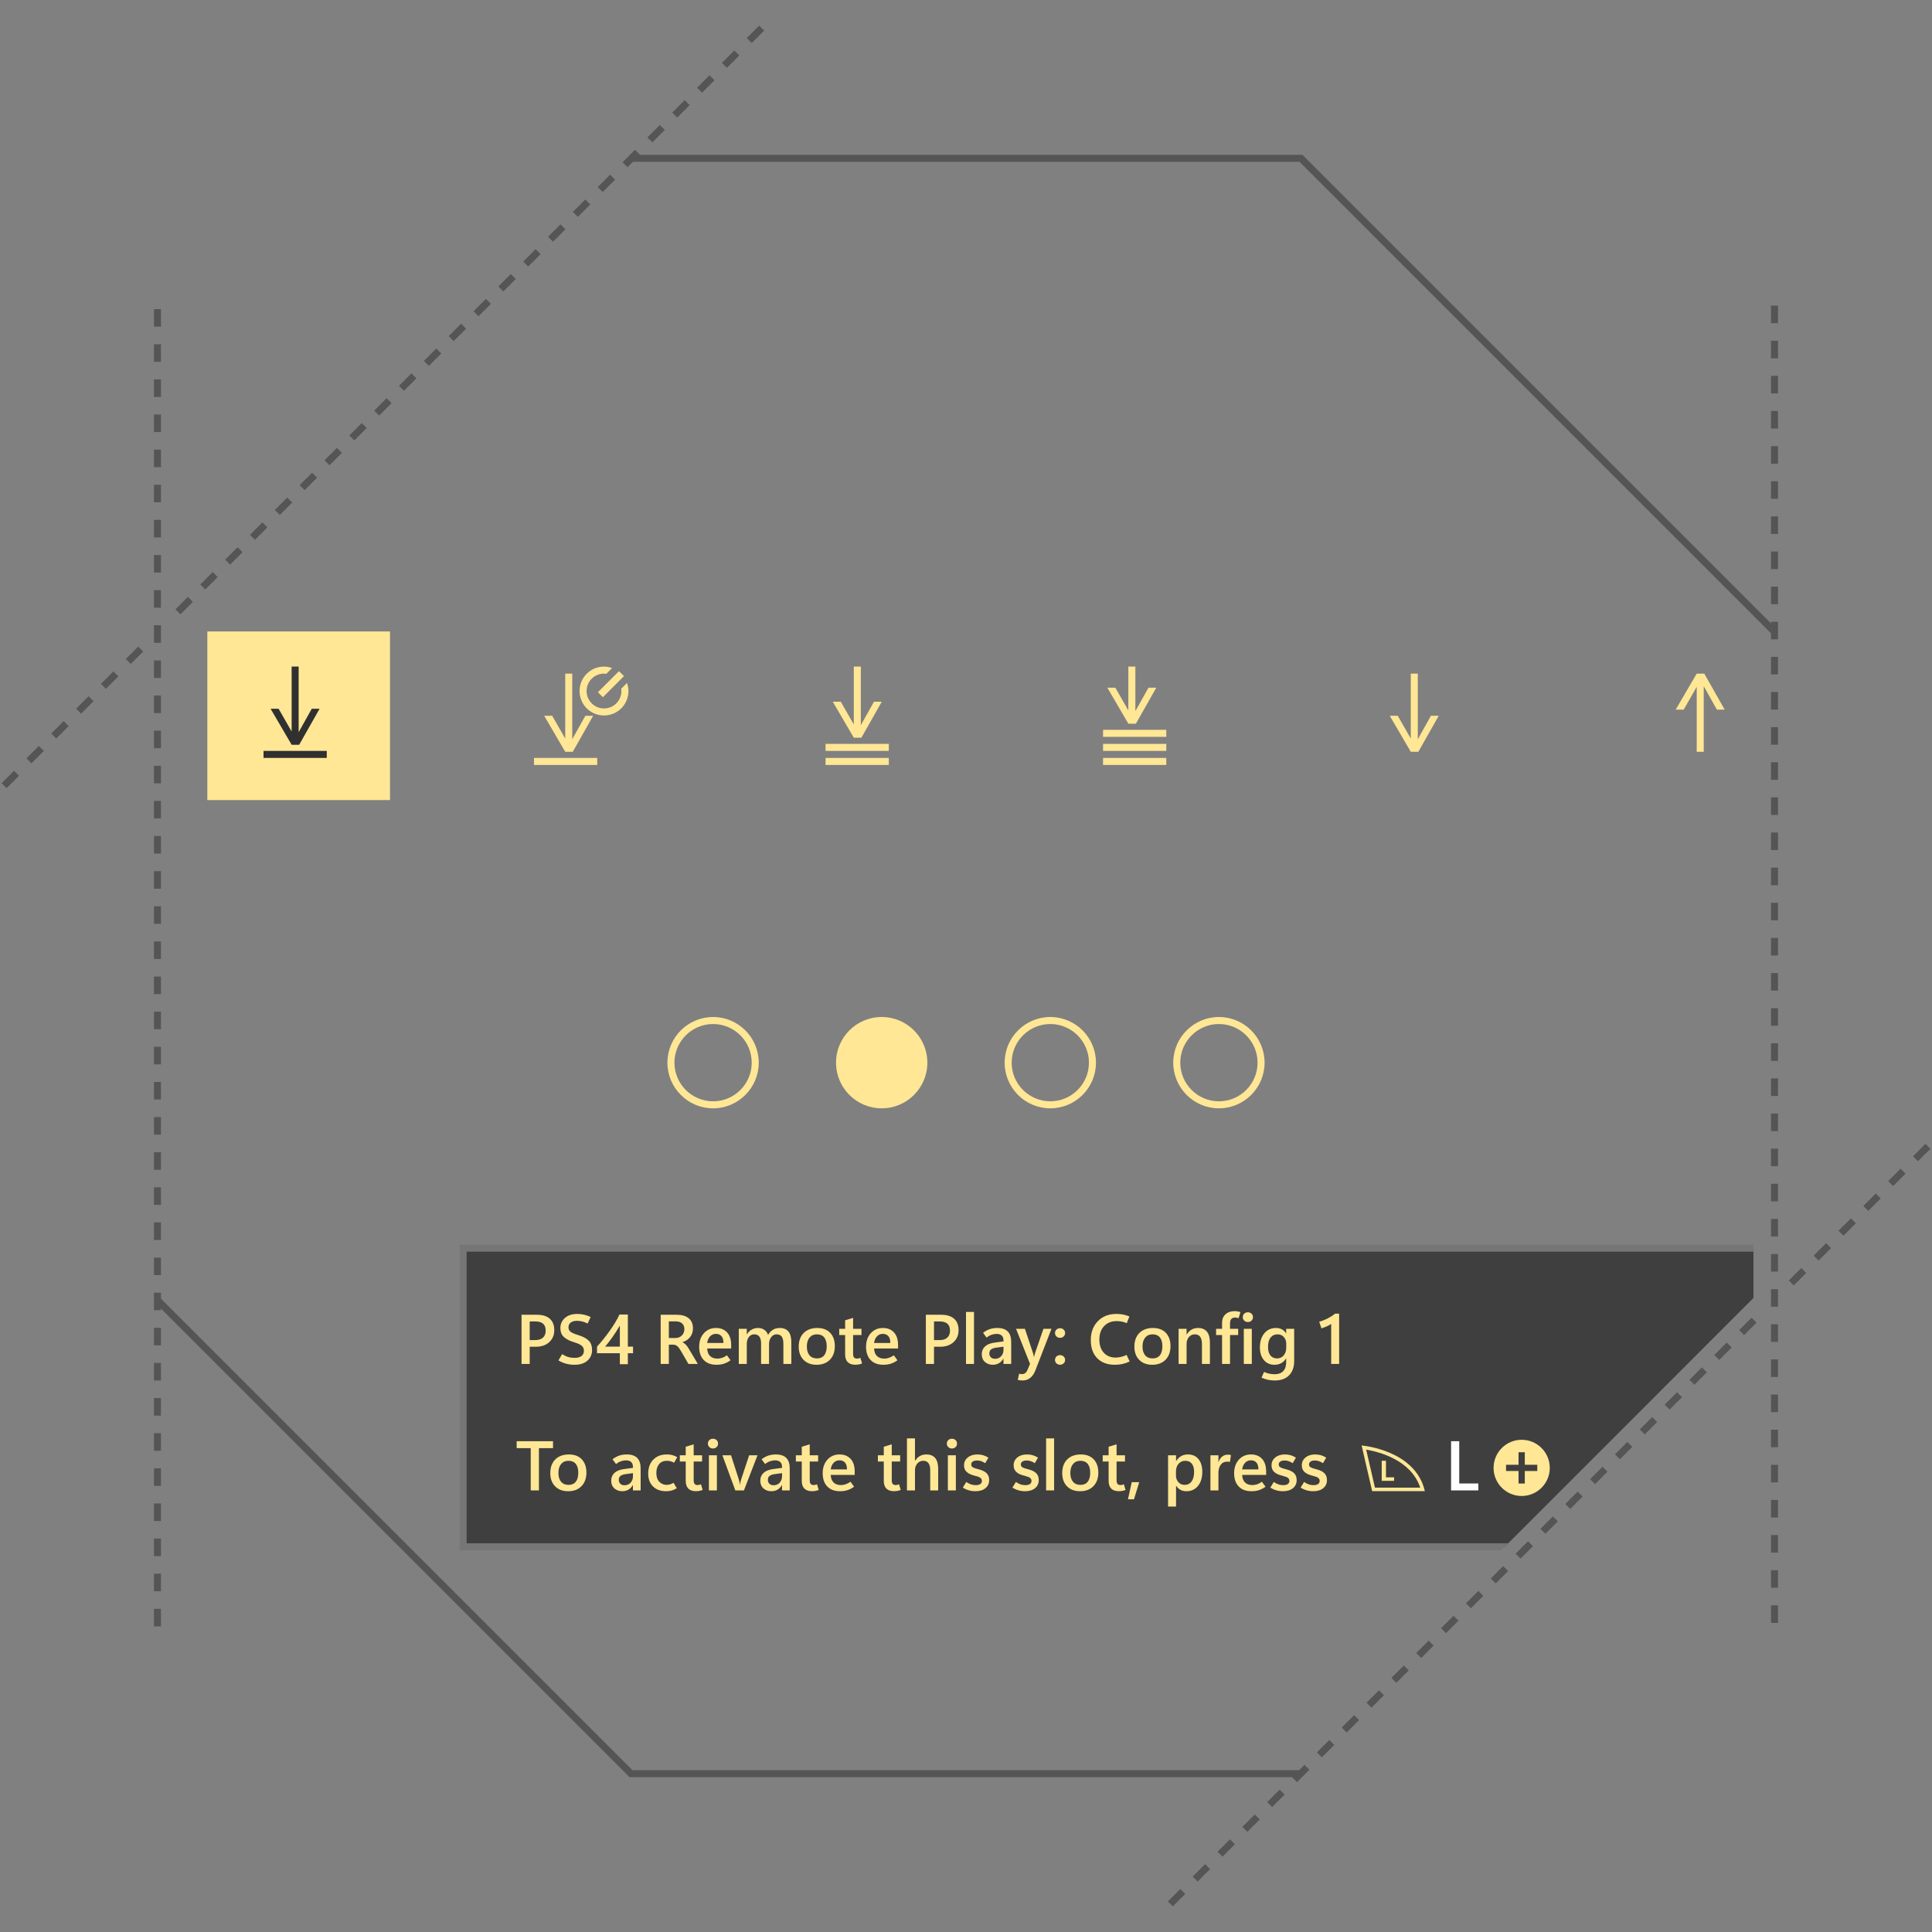 <svg xmlns="http://www.w3.org/2000/svg" xmlns:xlink="http://www.w3.org/1999/xlink" id="joycons-img-5" viewBox="0 0 550 550"><rect x="0" y="0" width="550" height="550" fill="#808080" stroke="none"/><!--joycons img 5--><g clip-path="url(#clip0_978_8594)"><path d="M499.172 369.5V355.333H131.833V440.333H428.354L499.172 369.5Z" fill="#3F3F3F"/><path d="M429.354 439.333H132.833V356.333H499.172V354.375L499.219 354.333H130.833V441.333H427.354L429.354 439.333Z" fill="#767676"/><path d="M504.391 180.511L369.953 46.073H179.829V44.073H370.781L505.805 179.097L504.391 180.511Z" fill="#555555"/><path d="M333.877 542.707L332.463 541.293L335.998 537.758L337.412 539.172L333.877 542.707ZM340.949 535.636L339.535 534.222L343.07 530.687L344.484 532.101L340.949 535.636ZM348.02 528.564L346.606 527.15L350.141 523.615L351.555 525.029L348.02 528.564ZM355.09 521.494L353.676 520.08L357.212 516.544L358.626 517.958L355.09 521.494ZM362.162 514.423L360.748 513.009L364.283 509.474L365.697 510.888L362.162 514.423ZM369.233 507.352L367.819 505.938L371.354 502.403L372.768 503.817L369.233 507.352ZM376.304 500.28L374.89 498.866L378.425 495.331L379.839 496.745L376.304 500.28ZM383.375 493.21L381.961 491.796L385.497 488.26L386.911 489.674L383.375 493.21ZM390.446 486.139L389.032 484.725L392.568 481.189L393.982 482.603L390.446 486.139ZM397.517 479.067L396.103 477.653L399.638 474.118L401.052 475.532L397.517 479.067ZM404.588 471.996L403.174 470.582L406.709 467.047L408.123 468.461L404.588 471.996ZM411.659 464.926L410.245 463.512L413.781 459.976L415.195 461.39L411.659 464.926ZM418.73 457.854L417.316 456.44L420.852 452.904L422.266 454.318L418.73 457.854ZM425.801 450.783L424.387 449.369L427.922 445.834L429.336 447.248L425.801 450.783ZM432.873 443.712L431.459 442.298L434.994 438.763L436.408 440.177L432.873 443.712ZM439.944 436.641L438.53 435.227L442.065 431.692L443.479 433.106L439.944 436.641ZM447.014 429.57L445.6 428.156L449.136 424.62L450.55 426.034L447.014 429.57ZM454.085 422.499L452.671 421.085L456.207 417.549L457.621 418.963L454.085 422.499ZM461.157 415.428L459.743 414.014L463.278 410.479L464.692 411.893L461.157 415.428ZM468.228 408.356L466.814 406.942L470.349 403.407L471.763 404.821L468.228 408.356ZM475.299 401.285L473.885 399.871L477.42 396.336L478.834 397.75L475.299 401.285ZM482.37 394.215L480.956 392.801L484.492 389.265L485.906 390.679L482.37 394.215ZM489.441 387.144L488.027 385.73L491.562 382.195L492.976 383.609L489.441 387.144ZM496.512 380.072L495.098 378.658L498.633 375.123L500.047 376.537L496.512 380.072ZM510.654 365.931L509.24 364.517L512.776 360.981L514.19 362.395L510.654 365.931ZM517.725 358.859L516.311 357.445L519.847 353.909L521.261 355.323L517.725 358.859ZM524.796 351.788L523.382 350.374L526.917 346.839L528.331 348.253L524.796 351.788ZM531.868 344.717L530.454 343.303L533.989 339.768L535.403 341.182L531.868 344.717ZM538.939 337.646L537.525 336.232L541.06 332.697L542.474 334.111L538.939 337.646ZM546.009 330.575L544.595 329.161L548.131 325.625L549.545 327.039L546.009 330.575Z" fill="#555555"/><path d="M506.17 462H504.17V457H506.17V462ZM506.17 452H504.17V447H506.17V452ZM506.17 442H504.17V437H506.17V442ZM506.17 432H504.17V427H506.17V432ZM506.17 422H504.17V417H506.17V422ZM506.17 412H504.17V407H506.17V412ZM506.17 402H504.17V397H506.17V402ZM506.17 392H504.17V387H506.17V392ZM506.17 382H504.17V377H506.17V382ZM506.17 372H504.17V367H506.17V372ZM506.17 362H504.17V357H506.17V362ZM506.17 352H504.17V347H506.17V352ZM506.17 342H504.17V337H506.17V342ZM506.17 332H504.17V327H506.17V332ZM506.17 322H504.17V317H506.17V322ZM506.17 312H504.17V307H506.17V312ZM506.17 302H504.17V297H506.17V302ZM506.17 292H504.17V287H506.17V292ZM506.17 282H504.17V277H506.17V282ZM506.17 272H504.17V267H506.17V272ZM506.17 262H504.17V257H506.17V262ZM506.17 252H504.17V247H506.17V252ZM506.17 242H504.17V237H506.17V242ZM506.17 232H504.17V227H506.17V232ZM506.17 222H504.17V217H506.17V222ZM506.17 212H504.17V207H506.17V212ZM506.17 202H504.17V197H506.17V202ZM506.17 192H504.17V187H506.17V192ZM506.17 182H504.17V177H506.17V182ZM506.17 172H504.17V167H506.17V172ZM506.17 162H504.17V157H506.17V162ZM506.17 152H504.17V147H506.17V152ZM506.17 142H504.17V137H506.17V142ZM506.17 132H504.17V127H506.17V132ZM506.17 122H504.17V117H506.17V122ZM506.17 112H504.17V107H506.17V112ZM506.17 102H504.17V97H506.17V102ZM506.17 92H504.17V87H506.17V92Z" fill="#555555"/><path d="M370.17 505.927H179.219L44.195 370.903L45.609 369.489L180.047 503.927H370.17V505.927Z" fill="#555555"/><path d="M1.869 224.374L0.455 222.96L3.99 219.425L5.404 220.839L1.869 224.374ZM8.939 217.303L7.525 215.889L11.061 212.353L12.475 213.767L8.939 217.303ZM16.011 210.232L14.597 208.818L18.132 205.283L19.546 206.697L16.011 210.232ZM23.082 203.161L21.668 201.747L25.204 198.211L26.618 199.625L23.082 203.161ZM30.153 196.09L28.739 194.676L32.275 191.141L33.689 192.555L30.153 196.09ZM37.224 189.019L35.81 187.605L39.346 184.069L40.76 185.483L37.224 189.019ZM51.366 174.877L49.952 173.463L53.488 169.927L54.902 171.341L51.366 174.877ZM58.437 167.806L57.023 166.392L60.559 162.857L61.973 164.271L58.437 167.806ZM65.508 160.735L64.094 159.321L67.63 155.785L69.044 157.199L65.508 160.735ZM72.579 153.664L71.165 152.25L74.701 148.715L76.115 150.129L72.579 153.664ZM79.65 146.593L78.236 145.179L81.771 141.643L83.185 143.057L79.65 146.593ZM86.721 139.521L85.307 138.107L88.843 134.572L90.257 135.986L86.721 139.521ZM93.792 132.451L92.378 131.037L95.913 127.501L97.327 128.915L93.792 132.451ZM100.863 125.379L99.449 123.965L102.985 120.43L104.399 121.844L100.863 125.379ZM107.935 118.309L106.521 116.895L110.057 113.359L111.471 114.773L107.935 118.309ZM115.005 111.237L113.591 109.823L117.127 106.287L118.541 107.701L115.005 111.237ZM122.077 104.167L120.663 102.753L124.199 99.217L125.613 100.631L122.077 104.167ZM129.147 97.095L127.733 95.681L131.269 92.145L132.683 93.559L129.147 97.095ZM136.219 90.024L134.805 88.61L138.341 85.074L139.755 86.488L136.219 90.024ZM143.29 82.953L141.876 81.539L145.411 78.003L146.825 79.417L143.29 82.953ZM150.361 75.882L148.947 74.468L152.483 70.932L153.897 72.346L150.361 75.882ZM157.432 68.811L156.018 67.397L159.554 63.861L160.968 65.275L157.432 68.811ZM164.503 61.74L163.089 60.326L166.625 56.791L168.039 58.205L164.503 61.74ZM171.574 54.669L170.16 53.255L173.696 49.719L175.11 51.133L171.574 54.669ZM178.645 47.598L177.231 46.184L180.767 42.649L182.181 44.063L178.645 47.598ZM185.716 40.527L184.302 39.113L187.838 35.577L189.252 36.991L185.716 40.527ZM192.788 33.456L191.374 32.042L194.909 28.507L196.323 29.921L192.788 33.456ZM199.858 26.385L198.444 24.971L201.98 21.435L203.394 22.849L199.858 26.385ZM206.93 19.313L205.516 17.899L209.051 14.364L210.465 15.778L206.93 19.313ZM214 12.243L212.586 10.829L216.122 7.293L217.536 8.707L214 12.243Z" fill="#555555"/><path d="M45.829 463H43.829V458H45.829V463ZM45.829 453H43.829V448H45.829V453ZM45.829 443H43.829V438H45.829V443ZM45.829 433H43.829V428H45.829V433ZM45.829 423H43.829V418H45.829V423ZM45.829 413H43.829V408H45.829V413ZM45.829 403H43.829V398H45.829V403ZM45.829 393H43.829V388H45.829V393ZM45.829 383H43.829V378H45.829V383ZM45.829 373H43.829V368H45.829V373ZM45.829 363H43.829V358H45.829V363ZM45.829 353H43.829V348H45.829V353ZM45.829 343H43.829V338H45.829V343ZM45.829 333H43.829V328H45.829V333ZM45.829 323H43.829V318H45.829V323ZM45.829 313H43.829V308H45.829V313ZM45.829 303H43.829V298H45.829V303ZM45.829 293H43.829V288H45.829V293ZM45.829 283H43.829V278H45.829V283ZM45.829 273H43.829V268H45.829V273ZM45.829 263H43.829V258H45.829V263ZM45.829 253H43.829V248H45.829V253ZM45.829 243H43.829V238H45.829V243ZM45.829 233H43.829V228H45.829V233ZM45.829 223H43.829V218H45.829V223ZM45.829 213H43.829V208H45.829V213ZM45.829 203H43.829V198H45.829V203ZM45.829 193H43.829V188H45.829V193ZM45.829 183H43.829V178H45.829V183ZM45.829 173H43.829V168H45.829V173ZM45.829 163H43.829V158H45.829V163ZM45.829 153H43.829V148H45.829V153ZM45.829 143H43.829V138H45.829V143ZM45.829 133H43.829V128H45.829V133ZM45.829 123H43.829V118H45.829V123ZM45.829 113H43.829V108H45.829V113ZM45.829 103H43.829V98H45.829V103ZM45.829 93H43.829V88H45.829V93Z" fill="#555555"/><path d="M251 315.519C258.18 315.519 264 309.699 264 302.519C264 295.339 258.18 289.519 251 289.519C243.82 289.519 238 295.339 238 302.519C238 309.699 243.82 315.519 251 315.519Z" fill="#FFE795"/><path d="M203 315.519C195.832 315.519 190 309.687 190 302.519C190 295.351 195.832 289.519 203 289.519C210.168 289.519 216 295.351 216 302.519C216 309.687 210.168 315.519 203 315.519ZM203 291.519C196.936 291.519 192 296.455 192 302.519C192 308.583 196.936 313.519 203 313.519C209.064 313.519 214 308.583 214 302.519C214 296.455 209.064 291.519 203 291.519Z" fill="#FFE795"/><path d="M299 315.519C291.832 315.519 286 309.687 286 302.519C286 295.351 291.832 289.519 299 289.519C306.168 289.519 312 295.351 312 302.519C312 309.687 306.168 315.519 299 315.519ZM299 291.519C292.936 291.519 288 296.455 288 302.519C288 308.583 292.936 313.519 299 313.519C305.064 313.519 310 308.583 310 302.519C310 296.455 305.064 291.519 299 291.519Z" fill="#FFE795"/><path d="M347 315.519C339.832 315.519 334 309.687 334 302.519C334 295.351 339.832 289.519 347 289.519C354.168 289.519 360 295.351 360 302.519C360 309.687 354.168 315.519 347 315.519ZM347 291.519C340.936 291.519 336 296.455 336 302.519C336 308.583 340.936 313.519 347 313.519C353.064 313.519 358 308.583 358 302.519C358 296.455 353.064 291.519 347 291.519Z" fill="#FFE795"/><path d="M150.795 383.394V388.287H148.471V374.283H152.817C154.431 374.283 155.664 374.659 156.513 375.411C157.362 376.163 157.787 377.255 157.787 378.687C157.787 380.081 157.308 381.213 156.351 382.085C155.394 382.957 154.105 383.394 152.484 383.394H150.795ZM150.795 376.187V381.5H152.299C153.302 381.5 154.06 381.268 154.574 380.802C155.088 380.336 155.345 379.664 155.345 378.785C155.345 377.919 155.101 377.269 154.613 376.837C154.125 376.405 153.392 376.188 152.416 376.188H150.795V376.187Z" fill="#FFE795"/><path d="M158.979 387.28L160.014 385.493C160.646 385.884 161.235 386.159 161.782 386.318C162.329 386.477 162.941 386.557 163.618 386.557C164.426 386.557 165.061 386.383 165.527 386.035C165.993 385.687 166.225 385.187 166.225 384.536C166.225 383.943 166.032 383.476 165.644 383.135C165.256 382.794 164.601 382.479 163.676 382.193C162.25 381.77 161.202 381.246 160.531 380.621C159.86 379.996 159.525 379.149 159.525 378.082C159.525 376.923 159.958 375.961 160.824 375.196C161.69 374.431 162.865 374.049 164.349 374.049C165 374.049 165.641 374.12 166.273 374.264C166.905 374.408 167.53 374.628 168.148 374.928L167.279 376.783C166.739 376.503 166.222 376.304 165.731 376.187C165.24 376.07 164.74 376.011 164.232 376.011C163.49 376.011 162.906 376.174 162.479 376.499C162.052 376.824 161.839 377.283 161.839 377.876C161.839 378.403 162.034 378.818 162.425 379.121C162.816 379.424 163.487 379.722 164.437 380.015C165.895 380.452 166.945 380.994 167.586 381.646C168.227 382.298 168.548 383.192 168.548 384.332C168.548 385.556 168.111 386.561 167.239 387.345C166.367 388.129 165.123 388.522 163.509 388.522C162.701 388.522 161.914 388.419 161.146 388.214C160.378 388.009 159.656 387.697 158.979 387.28Z" fill="#FFE795"/><path d="M178.735 374.214V383.364H180.21V385.229H178.735V388.364H176.46V385.229H169.956V383.364C170.555 382.707 171.162 381.995 171.777 381.23C172.392 380.465 172.983 379.685 173.549 378.891C174.115 378.097 174.641 377.301 175.126 376.503C175.611 375.705 176.02 374.942 176.352 374.213H178.735V374.214ZM172.26 383.364H176.459V377.368C176.068 378.032 175.688 378.65 175.316 379.223C174.944 379.796 174.587 380.327 174.242 380.815C173.884 381.31 173.541 381.765 173.212 382.182C172.883 382.599 172.566 382.993 172.26 383.364Z" fill="#FFE795"/><path d="M198.657 388.286H195.981L193.823 384.546C193.439 383.889 193.091 383.438 192.778 383.193C192.465 382.948 192.097 382.817 191.674 382.797H190.404V388.285H188.08V374.281H192.631C194.069 374.281 195.202 374.606 196.029 375.258C196.856 375.91 197.269 376.879 197.269 378.168C197.269 379.132 197.003 379.948 196.473 380.619C195.943 381.29 195.218 381.781 194.3 382.094V382.133C194.645 382.282 194.961 382.509 195.247 382.812C195.533 383.115 195.801 383.478 196.048 383.901L198.657 388.286ZM190.405 376.167V380.903H192.241C192.996 380.903 193.616 380.666 194.101 380.19C194.586 379.714 194.829 379.113 194.829 378.383C194.829 377.687 194.612 377.143 194.18 376.752C193.748 376.361 193.114 376.166 192.281 376.166H190.405V376.167Z" fill="#FFE795"/><path d="M208.149 383.882H201.323C201.362 384.826 201.636 385.544 202.143 386.035C202.65 386.526 203.361 386.772 204.272 386.772C204.643 386.772 205.066 386.697 205.542 386.547C206.018 386.397 206.486 386.156 206.948 385.824L207.973 387.24C207.355 387.689 206.726 388.014 206.088 388.217C205.45 388.42 204.747 388.52 203.979 388.52C202.423 388.52 201.212 388.073 200.346 387.177C199.48 386.281 199.044 385.031 199.037 383.422C199.037 381.82 199.484 380.525 200.38 379.535C201.276 378.545 202.423 378.051 203.822 378.051C205.163 378.051 206.219 378.473 206.991 379.316C207.763 380.159 208.148 381.352 208.148 382.895V383.882H208.149ZM205.952 382.31C205.952 381.451 205.764 380.804 205.39 380.372C205.016 379.94 204.487 379.723 203.803 379.723C203.158 379.723 202.61 379.955 202.157 380.421C201.704 380.887 201.427 381.517 201.322 382.311H205.952V382.31Z" fill="#FFE795"/><path d="M225.278 388.286H223.012V382.563C223.012 381.625 222.858 380.94 222.548 380.507C222.238 380.074 221.742 379.858 221.059 379.858C220.454 379.858 219.948 380.127 219.54 380.664C219.132 381.201 218.93 381.857 218.93 382.632V388.286H216.664V382.427C216.664 381.568 216.5 380.925 216.171 380.498C215.842 380.071 215.353 379.858 214.701 379.858C214.076 379.858 213.568 380.114 213.178 380.625C212.788 381.136 212.592 381.812 212.592 382.651V388.286H210.317V378.286H212.592V379.858H212.631C212.97 379.285 213.41 378.84 213.954 378.525C214.498 378.21 215.111 378.051 215.795 378.051C216.485 378.051 217.079 378.224 217.577 378.569C218.075 378.914 218.434 379.399 218.656 380.024C219.034 379.367 219.499 378.874 220.052 378.545C220.605 378.216 221.253 378.052 221.995 378.052C223.089 378.052 223.909 378.389 224.456 379.063C225.003 379.737 225.276 380.748 225.276 382.095V388.286H225.278Z" fill="#FFE795"/><path d="M232.465 388.521C230.902 388.521 229.664 388.054 228.749 387.12C227.834 386.186 227.377 384.934 227.377 383.365C227.384 381.705 227.858 380.404 228.803 379.464C229.748 378.524 231.032 378.053 232.66 378.053C234.229 378.046 235.455 378.507 236.337 379.435C237.219 380.363 237.66 381.618 237.66 383.2C237.66 384.828 237.193 386.122 236.259 387.082C235.325 388.042 234.06 388.521 232.465 388.521ZM232.573 386.714C233.478 386.714 234.167 386.418 234.638 385.825C235.109 385.232 235.346 384.377 235.346 383.257C235.346 382.151 235.109 381.307 234.633 380.728C234.157 380.149 233.468 379.859 232.563 379.859C231.671 379.859 230.969 380.165 230.459 380.777C229.949 381.389 229.692 382.235 229.692 383.316C229.692 384.403 229.946 385.242 230.454 385.831C230.962 386.42 231.667 386.714 232.573 386.714Z" fill="#FFE795"/><path d="M245.415 388.149C245.122 388.273 244.816 388.364 244.497 388.422C244.178 388.48 243.836 388.51 243.472 388.51C242.547 388.51 241.836 388.264 241.338 387.773C240.84 387.282 240.591 386.547 240.591 385.571V380.063H238.911V378.286H240.591V375.854L242.857 375.17V378.285H245.25V380.062H242.857V385.384C242.857 385.872 242.947 386.224 243.126 386.439C243.305 386.654 243.583 386.761 243.961 386.761C244.144 386.761 244.317 386.74 244.483 386.698C244.649 386.656 244.797 386.602 244.927 386.537L245.415 388.149Z" fill="#FFE795"/><path d="M255.659 383.882H248.833C248.872 384.826 249.146 385.544 249.653 386.035C250.16 386.526 250.871 386.772 251.782 386.772C252.153 386.772 252.576 386.697 253.052 386.547C253.528 386.397 253.996 386.156 254.458 385.824L255.483 387.24C254.865 387.689 254.236 388.014 253.598 388.217C252.96 388.42 252.257 388.52 251.489 388.52C249.933 388.52 248.722 388.073 247.856 387.177C246.99 386.281 246.554 385.031 246.547 383.422C246.547 381.82 246.994 380.525 247.89 379.535C248.786 378.545 249.933 378.051 251.332 378.051C252.673 378.051 253.729 378.473 254.501 379.316C255.273 380.159 255.658 381.352 255.658 382.895V383.882H255.659ZM253.461 382.31C253.461 381.451 253.273 380.804 252.899 380.372C252.525 379.94 251.996 379.723 251.312 379.723C250.667 379.723 250.119 379.955 249.666 380.421C249.213 380.887 248.936 381.517 248.831 382.311H253.461V382.31Z" fill="#FFE795"/><path d="M265.893 383.394V388.287H263.569V374.283H267.915C269.529 374.283 270.762 374.659 271.611 375.411C272.46 376.163 272.885 377.255 272.885 378.687C272.885 380.081 272.406 381.213 271.449 382.085C270.492 382.957 269.203 383.394 267.582 383.394H265.893ZM265.893 376.187V381.5H267.397C268.4 381.5 269.158 381.268 269.672 380.802C270.186 380.336 270.443 379.664 270.443 378.785C270.443 377.919 270.199 377.269 269.711 376.837C269.223 376.405 268.49 376.188 267.514 376.188H265.893V376.187Z" fill="#FFE795"/><path d="M275.004 388.286V373.481H277.279V388.286H275.004Z" fill="#FFE795"/><path d="M287.866 388.286H285.669V386.782H285.63C285.291 387.361 284.871 387.796 284.37 388.086C283.869 388.376 283.293 388.521 282.641 388.521C281.736 388.521 280.984 388.252 280.385 387.715C279.786 387.178 279.487 386.444 279.487 385.513C279.487 384.627 279.787 383.9 280.385 383.33C280.983 382.76 281.872 382.391 283.051 382.222L285.678 381.87V381.665C285.678 380.988 285.502 380.496 285.151 380.19C284.8 379.884 284.324 379.731 283.725 379.731C283.249 379.731 282.766 379.816 282.275 379.985C281.784 380.154 281.306 380.418 280.844 380.776L279.858 379.419C280.47 378.95 281.101 378.606 281.753 378.384C282.405 378.162 283.12 378.052 283.901 378.052C285.242 378.052 286.238 378.382 286.889 379.043C287.54 379.704 287.866 380.695 287.866 382.017V388.286ZM285.678 384.224V383.374L283.539 383.657C282.907 383.748 282.434 383.919 282.118 384.17C281.802 384.421 281.644 384.787 281.644 385.269C281.644 385.757 281.793 386.138 282.093 386.412C282.393 386.686 282.777 386.822 283.245 386.822C283.98 386.822 284.57 386.576 285.013 386.085C285.456 385.594 285.678 384.973 285.678 384.224Z" fill="#FFE795"/><path d="M299.331 378.286L294.731 390.171C294.373 391.089 293.886 391.789 293.271 392.271C292.656 392.753 291.921 392.994 291.069 392.994C290.822 392.994 290.589 392.979 290.371 392.95C290.153 392.921 289.939 392.88 289.731 392.828L290.131 391.06C290.268 391.106 290.395 391.138 290.512 391.158C290.629 391.178 290.756 391.187 290.893 391.187C291.264 391.187 291.58 391.092 291.84 390.904C292.1 390.716 292.309 390.435 292.465 390.064L293.227 388.267L289.252 378.287H291.772L294.096 385.25C294.128 385.36 294.164 385.502 294.203 385.675C294.242 385.848 294.284 386.048 294.33 386.276H294.379C294.405 386.146 294.438 385.998 294.477 385.832C294.516 385.666 294.568 385.478 294.633 385.27L297.045 378.288H299.331V378.286Z" fill="#FFE795"/><path d="M301.772 380.854C301.362 380.854 301.02 380.722 300.747 380.458C300.474 380.194 300.337 379.87 300.337 379.486C300.337 379.095 300.474 378.77 300.747 378.509C301.02 378.248 301.362 378.118 301.772 378.118C302.182 378.118 302.526 378.248 302.802 378.509C303.078 378.77 303.217 379.095 303.217 379.486C303.217 379.87 303.078 380.194 302.802 380.458C302.526 380.722 302.183 380.854 301.772 380.854ZM301.772 388.511C301.362 388.511 301.02 388.381 300.747 388.12C300.474 387.859 300.337 387.534 300.337 387.143C300.337 386.759 300.474 386.435 300.747 386.171C301.02 385.907 301.362 385.775 301.772 385.775C302.182 385.775 302.526 385.907 302.802 386.171C303.078 386.435 303.217 386.759 303.217 387.143C303.217 387.534 303.078 387.859 302.802 388.12C302.526 388.381 302.183 388.511 301.772 388.511Z" fill="#FFE795"/><path d="M321.587 387.593C320.884 387.918 320.2 388.155 319.536 388.301C318.872 388.447 318.149 388.521 317.368 388.521C315.226 388.521 313.55 387.894 312.339 386.641C311.128 385.388 310.523 383.677 310.523 381.509C310.523 379.295 311.192 377.498 312.53 376.118C313.868 374.738 315.621 374.048 317.789 374.048C318.485 374.048 319.125 374.105 319.708 374.219C320.291 374.333 320.895 374.517 321.52 374.771L320.768 376.666C320.273 376.464 319.793 376.317 319.328 376.227C318.863 376.137 318.359 376.09 317.819 376.09C316.4 376.09 315.236 376.562 314.328 377.506C313.42 378.45 312.966 379.733 312.966 381.354C312.966 382.936 313.386 384.184 314.226 385.099C315.066 386.014 316.192 386.471 317.605 386.471C318.067 386.471 318.562 386.412 319.089 386.295C319.616 386.178 320.16 385.985 320.72 385.719L321.587 387.593Z" fill="#FFE795"/><path d="M328.022 388.521C326.459 388.521 325.221 388.054 324.306 387.12C323.391 386.186 322.934 384.934 322.934 383.365C322.941 381.705 323.415 380.404 324.36 379.464C325.305 378.524 326.589 378.053 328.217 378.053C329.786 378.046 331.012 378.507 331.894 379.435C332.776 380.363 333.217 381.618 333.217 383.2C333.217 384.828 332.75 386.122 331.816 387.082C330.882 388.042 329.617 388.521 328.022 388.521ZM328.13 386.714C329.035 386.714 329.724 386.418 330.195 385.825C330.666 385.232 330.903 384.377 330.903 383.257C330.903 382.151 330.666 381.307 330.19 380.728C329.714 380.149 329.025 379.859 328.12 379.859C327.228 379.859 326.526 380.165 326.016 380.777C325.506 381.389 325.249 382.235 325.249 383.316C325.249 384.403 325.503 385.242 326.011 385.831C326.519 386.42 327.225 386.714 328.13 386.714Z" fill="#FFE795"/><path d="M344.438 388.286H342.172V382.651C342.172 381.72 342.003 381.022 341.664 380.556C341.325 380.09 340.817 379.858 340.141 379.858C339.465 379.858 338.904 380.115 338.461 380.629C338.018 381.143 337.797 381.794 337.797 382.582V388.285H335.522V378.285H337.797V379.906H337.836C338.207 379.288 338.663 378.824 339.203 378.514C339.743 378.204 340.372 378.05 341.088 378.05C342.182 378.05 343.014 378.399 343.583 379.095C344.152 379.791 344.437 380.817 344.437 382.171V388.286H344.438Z" fill="#FFE795"/><path d="M352.603 375.269C352.42 375.198 352.254 375.147 352.105 375.118C351.956 375.089 351.792 375.074 351.617 375.074C351.136 375.074 350.772 375.213 350.528 375.489C350.284 375.765 350.162 376.165 350.162 376.685V378.287H352.476V380.064H350.162V388.287H347.896V380.064H346.197V378.287H347.896V376.568C347.896 375.552 348.223 374.747 348.877 374.151C349.531 373.555 350.398 373.257 351.48 373.257C351.819 373.257 352.112 373.279 352.359 373.325C352.606 373.371 352.864 373.435 353.13 373.52L352.603 375.269Z" fill="#FFE795"/><path d="M355.239 376.353C354.822 376.353 354.477 376.219 354.204 375.953C353.931 375.687 353.794 375.357 353.794 374.967C353.794 374.564 353.931 374.232 354.204 373.971C354.477 373.71 354.822 373.58 355.239 373.58C355.662 373.58 356.01 373.71 356.284 373.971C356.558 374.232 356.694 374.564 356.694 374.967C356.694 375.364 356.557 375.695 356.284 375.958C356.011 376.221 355.662 376.353 355.239 376.353ZM356.362 388.286H354.087V378.286H356.362V388.286Z" fill="#FFE795"/><path d="M368.423 387.476C368.423 389.182 367.943 390.528 366.983 391.514C366.023 392.5 364.664 392.993 362.906 392.993C362.21 392.993 361.565 392.93 360.972 392.803C360.379 392.676 359.764 392.469 359.126 392.183L359.849 390.562C360.364 390.79 360.862 390.956 361.343 391.06C361.824 391.164 362.352 391.216 362.925 391.216C363.947 391.216 364.739 390.921 365.303 390.332C365.867 389.743 366.148 388.904 366.148 387.817V386.713H366.109C365.745 387.318 365.287 387.771 364.737 388.07C364.187 388.369 363.548 388.519 362.818 388.519C361.555 388.519 360.547 388.073 359.796 387.181C359.045 386.289 358.668 385.094 358.668 383.597C358.668 381.93 359.086 380.589 359.923 379.574C360.76 378.559 361.861 378.051 363.229 378.051C363.874 378.051 364.437 378.178 364.918 378.432C365.399 378.686 365.797 379.067 366.109 379.575H366.148V378.286H368.423V387.476ZM366.167 383.638V382.476C366.167 381.753 365.936 381.136 365.474 380.625C365.012 380.114 364.426 379.858 363.716 379.858C362.863 379.858 362.195 380.164 361.709 380.776C361.223 381.388 360.981 382.29 360.981 383.481C360.981 384.509 361.208 385.305 361.66 385.869C362.112 386.433 362.739 386.714 363.54 386.714C364.321 386.714 364.954 386.429 365.439 385.86C365.924 385.291 366.167 384.549 366.167 383.638Z" fill="#FFE795"/><path d="M381.226 388.286H378.96V376.89C378.667 377.112 378.254 377.341 377.72 377.578C377.186 377.815 376.672 378.006 376.177 378.149L375.552 376.264C376.365 376.042 377.183 375.722 378.003 375.302C378.823 374.882 379.507 374.438 380.054 373.969H381.226V388.286Z" fill="#FFE795"/><path d="M157.436 412.255H153.422V424.286H151.088V412.255H147.084V410.282H157.436V412.255Z" fill="#FFE795"/><path d="M161.743 424.521C160.18 424.521 158.942 424.054 158.027 423.12C157.112 422.186 156.655 420.934 156.655 419.365C156.662 417.705 157.136 416.404 158.081 415.464C159.026 414.524 160.31 414.053 161.938 414.053C163.507 414.046 164.733 414.507 165.615 415.435C166.497 416.363 166.938 417.618 166.938 419.2C166.938 420.828 166.471 422.122 165.537 423.082C164.603 424.042 163.337 424.521 161.743 424.521ZM161.85 422.714C162.755 422.714 163.444 422.418 163.915 421.825C164.386 421.232 164.623 420.377 164.623 419.257C164.623 418.151 164.386 417.307 163.91 416.728C163.434 416.149 162.745 415.859 161.84 415.859C160.948 415.859 160.246 416.165 159.736 416.777C159.226 417.389 158.969 418.235 158.969 419.316C158.969 420.403 159.223 421.242 159.731 421.831C160.239 422.42 160.945 422.714 161.85 422.714Z" fill="#FFE795"/><path d="M182.377 424.286H180.18V422.782H180.141C179.802 423.361 179.382 423.796 178.881 424.086C178.38 424.376 177.804 424.521 177.152 424.521C176.247 424.521 175.495 424.252 174.896 423.715C174.297 423.178 173.998 422.444 173.998 421.513C173.998 420.627 174.298 419.9 174.896 419.33C175.494 418.76 176.383 418.391 177.562 418.222L180.189 417.87V417.665C180.189 416.988 180.013 416.496 179.662 416.19C179.311 415.884 178.835 415.731 178.236 415.731C177.76 415.731 177.277 415.816 176.786 415.985C176.295 416.154 175.817 416.418 175.355 416.776L174.369 415.419C174.981 414.95 175.612 414.606 176.264 414.384C176.916 414.162 177.631 414.052 178.412 414.052C179.753 414.052 180.749 414.382 181.4 415.043C182.051 415.704 182.377 416.695 182.377 418.017V424.286ZM180.19 420.224V419.374L178.051 419.657C177.419 419.748 176.946 419.919 176.63 420.17C176.314 420.421 176.156 420.787 176.156 421.269C176.156 421.757 176.305 422.138 176.605 422.412C176.905 422.686 177.289 422.822 177.757 422.822C178.492 422.822 179.082 422.576 179.525 422.085C179.968 421.594 180.19 420.973 180.19 420.224Z" fill="#FFE795"/><path d="M192.67 423.671C192.175 423.971 191.684 424.187 191.195 424.32C190.706 424.453 190.176 424.52 189.603 424.52C188.067 424.52 186.837 424.071 185.916 423.172C184.995 422.273 184.534 421.053 184.534 419.51C184.534 417.85 185.011 416.525 185.965 415.535C186.919 414.545 188.206 414.051 189.827 414.051C190.393 414.051 190.909 414.112 191.375 414.232C191.841 414.352 192.314 414.549 192.796 414.823L191.907 416.405C191.568 416.217 191.236 416.078 190.911 415.99C190.586 415.902 190.23 415.858 189.847 415.858C188.89 415.858 188.151 416.173 187.63 416.805C187.109 417.437 186.849 418.273 186.849 419.315C186.849 420.409 187.13 421.249 187.694 421.835C188.258 422.421 188.965 422.714 189.818 422.714C190.079 422.714 190.378 422.667 190.716 422.572C191.054 422.477 191.397 422.326 191.741 422.118L192.67 423.671Z" fill="#FFE795"/><path d="M200.034 424.149C199.741 424.273 199.435 424.364 199.116 424.422C198.797 424.48 198.455 424.51 198.091 424.51C197.166 424.51 196.455 424.264 195.957 423.773C195.459 423.282 195.21 422.547 195.21 421.571V416.063H193.53V414.286H195.21V411.854L197.476 411.17V414.285H199.869V416.062H197.476V421.384C197.476 421.872 197.566 422.224 197.745 422.439C197.924 422.654 198.202 422.761 198.58 422.761C198.763 422.761 198.936 422.74 199.102 422.698C199.268 422.656 199.416 422.602 199.546 422.537L200.034 424.149Z" fill="#FFE795"/><path d="M202.963 412.353C202.546 412.353 202.201 412.219 201.928 411.953C201.655 411.687 201.518 411.357 201.518 410.967C201.518 410.564 201.655 410.232 201.928 409.971C202.201 409.71 202.546 409.58 202.963 409.58C203.386 409.58 203.734 409.71 204.008 409.971C204.282 410.232 204.418 410.564 204.418 410.967C204.418 411.364 204.281 411.695 204.008 411.958C203.735 412.221 203.386 412.353 202.963 412.353ZM204.086 424.286H201.811V414.286H204.086V424.286Z" fill="#FFE795"/><path d="M215.649 414.286L211.782 424.286H209.331L205.649 414.286H208.11L210.288 421.054C210.379 421.36 210.454 421.643 210.513 421.904C210.572 422.165 210.611 422.405 210.63 422.627H210.669C210.695 422.38 210.737 422.131 210.796 421.88C210.855 421.629 210.926 421.37 211.011 421.104L213.267 414.288H215.649V414.286Z" fill="#FFE795"/><path d="M224.819 424.286H222.622V422.782H222.583C222.244 423.361 221.824 423.796 221.323 424.086C220.822 424.376 220.246 424.521 219.594 424.521C218.689 424.521 217.937 424.252 217.338 423.715C216.739 423.178 216.44 422.444 216.44 421.513C216.44 420.627 216.74 419.9 217.338 419.33C217.936 418.76 218.825 418.391 220.004 418.222L222.631 417.87V417.665C222.631 416.988 222.455 416.496 222.104 416.19C221.753 415.884 221.277 415.731 220.678 415.731C220.202 415.731 219.719 415.816 219.228 415.985C218.737 416.154 218.259 416.418 217.797 416.776L216.811 415.419C217.423 414.95 218.054 414.606 218.706 414.384C219.358 414.162 220.073 414.052 220.854 414.052C222.195 414.052 223.191 414.382 223.842 415.043C224.493 415.704 224.819 416.695 224.819 418.017V424.286ZM222.631 420.224V419.374L220.492 419.657C219.86 419.748 219.387 419.919 219.071 420.17C218.755 420.421 218.597 420.787 218.597 421.269C218.597 421.757 218.746 422.138 219.046 422.412C219.346 422.686 219.73 422.822 220.198 422.822C220.933 422.822 221.523 422.576 221.966 422.085C222.409 421.594 222.631 420.973 222.631 420.224Z" fill="#FFE795"/><path d="M233.071 424.149C232.778 424.273 232.472 424.364 232.153 424.422C231.834 424.48 231.492 424.51 231.128 424.51C230.203 424.51 229.492 424.264 228.994 423.773C228.496 423.282 228.247 422.547 228.247 421.571V416.063H226.567V414.286H228.247V411.854L230.513 411.17V414.285H232.906V416.062H230.513V421.384C230.513 421.872 230.603 422.224 230.782 422.439C230.961 422.654 231.239 422.761 231.617 422.761C231.8 422.761 231.973 422.74 232.139 422.698C232.305 422.656 232.453 422.602 232.583 422.537L233.071 424.149Z" fill="#FFE795"/><path d="M243.315 419.882H236.489C236.528 420.826 236.802 421.544 237.309 422.035C237.816 422.526 238.527 422.772 239.438 422.772C239.809 422.772 240.232 422.697 240.708 422.547C241.184 422.397 241.652 422.156 242.114 421.824L243.139 423.24C242.521 423.689 241.892 424.014 241.254 424.217C240.616 424.42 239.913 424.52 239.145 424.52C237.589 424.52 236.378 424.073 235.512 423.177C234.646 422.281 234.21 421.031 234.203 419.422C234.203 417.82 234.65 416.525 235.546 415.535C236.442 414.545 237.589 414.051 238.988 414.051C240.329 414.051 241.385 414.473 242.157 415.316C242.929 416.159 243.314 417.352 243.314 418.895V419.882H243.315ZM241.118 418.31C241.118 417.451 240.93 416.804 240.556 416.372C240.182 415.94 239.653 415.723 238.969 415.723C238.324 415.723 237.776 415.955 237.323 416.421C236.87 416.887 236.593 417.517 236.488 418.311H241.118V418.31Z" fill="#FFE795"/><path d="M256.42 424.149C256.127 424.273 255.821 424.364 255.502 424.422C255.183 424.48 254.841 424.51 254.477 424.51C253.552 424.51 252.841 424.264 252.343 423.773C251.845 423.282 251.596 422.547 251.596 421.571V416.063H249.916V414.286H251.596V411.854L253.862 411.17V414.285H256.255V416.062H253.862V421.384C253.862 421.872 253.952 422.224 254.131 422.439C254.31 422.654 254.588 422.761 254.966 422.761C255.149 422.761 255.322 422.74 255.488 422.698C255.654 422.656 255.802 422.602 255.932 422.537L256.42 424.149Z" fill="#FFE795"/><path d="M267.084 424.286H264.818V418.563C264.818 417.658 264.652 416.981 264.32 416.532C263.988 416.083 263.487 415.858 262.816 415.858C262.145 415.858 261.587 416.115 261.141 416.629C260.695 417.143 260.472 417.801 260.472 418.602V424.286H258.197V409.481H260.472V415.868H260.511C260.889 415.256 261.344 414.801 261.878 414.501C262.412 414.201 263.018 414.052 263.694 414.052C264.82 414.052 265.667 414.392 266.233 415.073C266.799 415.754 267.083 416.774 267.083 418.135V424.286H267.084Z" fill="#FFE795"/><path d="M270.991 412.353C270.574 412.353 270.229 412.219 269.956 411.953C269.683 411.687 269.546 411.357 269.546 410.967C269.546 410.564 269.683 410.232 269.956 409.971C270.229 409.71 270.574 409.58 270.991 409.58C271.414 409.58 271.762 409.71 272.036 409.971C272.31 410.232 272.446 410.564 272.446 410.967C272.446 411.364 272.309 411.695 272.036 411.958C271.763 412.221 271.414 412.353 270.991 412.353ZM272.114 424.286H269.839V414.286H272.114V424.286Z" fill="#FFE795"/><path d="M274.096 423.485L275.082 421.883C275.473 422.156 275.888 422.376 276.327 422.542C276.766 422.708 277.243 422.791 277.758 422.791C278.318 422.791 278.752 422.688 279.062 422.483C279.372 422.278 279.526 421.97 279.526 421.56C279.526 421.235 279.397 420.962 279.14 420.745C278.883 420.528 278.445 420.347 277.827 420.203C276.577 419.91 275.7 419.522 275.195 419.041C274.69 418.56 274.438 417.925 274.438 417.137C274.438 416.232 274.79 415.491 275.493 414.915C276.196 414.339 277.117 414.051 278.257 414.051C278.823 414.051 279.363 414.124 279.878 414.271C280.393 414.418 280.894 414.65 281.382 414.969L280.464 416.532C280.034 416.259 279.641 416.063 279.282 415.946C278.923 415.829 278.556 415.77 278.178 415.77C277.644 415.77 277.229 415.87 276.933 416.068C276.637 416.266 276.489 416.542 276.489 416.893C276.489 417.264 276.64 417.539 276.943 417.718C277.246 417.897 277.756 418.072 278.471 418.24C279.552 418.501 280.343 418.877 280.844 419.368C281.345 419.859 281.596 420.515 281.596 421.336C281.596 422.306 281.242 423.079 280.536 423.655C279.83 424.231 278.874 424.519 277.67 424.519C277.019 424.519 276.396 424.433 275.8 424.26C275.204 424.087 274.636 423.83 274.096 423.485Z" fill="#FFE795"/><path d="M288.217 423.485L289.203 421.883C289.594 422.156 290.009 422.376 290.448 422.542C290.887 422.708 291.364 422.791 291.879 422.791C292.439 422.791 292.873 422.688 293.183 422.483C293.493 422.278 293.647 421.97 293.647 421.56C293.647 421.235 293.518 420.962 293.261 420.745C293.004 420.528 292.566 420.347 291.948 420.203C290.698 419.91 289.821 419.522 289.316 419.041C288.811 418.56 288.559 417.925 288.559 417.137C288.559 416.232 288.911 415.491 289.614 414.915C290.317 414.339 291.238 414.051 292.378 414.051C292.944 414.051 293.484 414.124 293.999 414.271C294.514 414.418 295.015 414.65 295.503 414.969L294.585 416.532C294.155 416.259 293.762 416.063 293.403 415.946C293.044 415.829 292.677 415.77 292.299 415.77C291.765 415.77 291.35 415.87 291.054 416.068C290.758 416.266 290.61 416.542 290.61 416.893C290.61 417.264 290.761 417.539 291.064 417.718C291.367 417.897 291.877 418.072 292.592 418.24C293.673 418.501 294.464 418.877 294.965 419.368C295.466 419.859 295.717 420.515 295.717 421.336C295.717 422.306 295.363 423.079 294.657 423.655C293.951 424.231 292.995 424.519 291.791 424.519C291.14 424.519 290.517 424.433 289.921 424.26C289.325 424.087 288.757 423.83 288.217 423.485Z" fill="#FFE795"/><path d="M297.807 424.286V409.481H300.083V424.286H297.807Z" fill="#FFE795"/><path d="M307.476 424.521C305.913 424.521 304.675 424.054 303.76 423.12C302.845 422.186 302.388 420.934 302.388 419.365C302.395 417.705 302.869 416.404 303.814 415.464C304.759 414.524 306.043 414.053 307.671 414.053C309.24 414.046 310.466 414.507 311.348 415.435C312.23 416.363 312.671 417.618 312.671 419.2C312.671 420.828 312.204 422.122 311.27 423.082C310.336 424.042 309.07 424.521 307.476 424.521ZM307.583 422.714C308.488 422.714 309.177 422.418 309.648 421.825C310.119 421.232 310.356 420.377 310.356 419.257C310.356 418.151 310.119 417.307 309.643 416.728C309.167 416.149 308.478 415.859 307.573 415.859C306.681 415.859 305.979 416.165 305.469 416.777C304.959 417.389 304.702 418.235 304.702 419.316C304.702 420.403 304.956 421.242 305.464 421.831C305.972 422.42 306.678 422.714 307.583 422.714Z" fill="#FFE795"/><path d="M320.425 424.149C320.132 424.273 319.826 424.364 319.507 424.422C319.188 424.48 318.846 424.51 318.482 424.51C317.557 424.51 316.846 424.264 316.348 423.773C315.85 423.282 315.601 422.547 315.601 421.571V416.063H313.921V414.286H315.601V411.854L317.867 411.17V414.285H320.26V416.062H317.867V421.384C317.867 421.872 317.957 422.224 318.136 422.439C318.315 422.654 318.593 422.761 318.971 422.761C319.154 422.761 319.327 422.74 319.493 422.698C319.659 422.656 319.807 422.602 319.937 422.537L320.425 424.149Z" fill="#FFE795"/><path d="M324.312 421.952L322.818 426.815H321.109L322.183 421.952H324.312Z" fill="#FFE795"/><path d="M334.839 422.968H334.8V428.886H332.525V414.286H334.8V415.927H334.839C335.223 415.302 335.695 414.833 336.255 414.521C336.815 414.209 337.456 414.052 338.179 414.052C339.468 414.052 340.472 414.498 341.192 415.39C341.912 416.282 342.271 417.483 342.271 418.994C342.271 420.667 341.861 422.007 341.041 423.013C340.221 424.019 339.114 424.522 337.721 424.522C337.096 424.522 336.542 424.393 336.061 424.136C335.58 423.879 335.171 423.488 334.839 422.968ZM334.771 418.905V420.028C334.771 420.797 335.002 421.436 335.464 421.947C335.926 422.458 336.516 422.714 337.232 422.714C338.085 422.714 338.749 422.389 339.224 421.737C339.699 421.085 339.937 420.174 339.937 419.003C339.937 417.994 339.719 417.218 339.283 416.674C338.847 416.13 338.235 415.859 337.447 415.859C336.646 415.859 336 416.144 335.509 416.713C335.018 417.282 334.771 418.014 334.771 418.905Z" fill="#FFE795"/><path d="M350.142 416.19C350.018 416.158 349.9 416.133 349.786 416.117C349.672 416.101 349.54 416.093 349.39 416.093C348.577 416.093 347.952 416.393 347.515 416.991C347.078 417.589 346.861 418.371 346.861 419.335V424.286H344.586V414.286H346.861V416.21H346.9C347.134 415.52 347.479 414.997 347.935 414.643C348.391 414.289 348.928 414.111 349.546 414.111C349.722 414.111 349.88 414.121 350.02 414.14C350.16 414.159 350.295 414.189 350.425 414.228L350.142 416.19Z" fill="#FFE795"/><path d="M360.444 419.882H353.618C353.657 420.826 353.931 421.544 354.438 422.035C354.945 422.526 355.656 422.772 356.567 422.772C356.938 422.772 357.361 422.697 357.837 422.547C358.313 422.397 358.781 422.156 359.243 421.824L360.268 423.24C359.65 423.689 359.021 424.014 358.383 424.217C357.745 424.42 357.042 424.52 356.274 424.52C354.718 424.52 353.507 424.073 352.641 423.177C351.775 422.281 351.339 421.031 351.332 419.422C351.332 417.82 351.779 416.525 352.675 415.535C353.571 414.545 354.718 414.051 356.117 414.051C357.458 414.051 358.514 414.473 359.286 415.316C360.058 416.159 360.443 417.352 360.443 418.895V419.882H360.444ZM358.247 418.31C358.247 417.451 358.059 416.804 357.685 416.372C357.311 415.94 356.782 415.723 356.098 415.723C355.453 415.723 354.905 415.955 354.452 416.421C353.999 416.887 353.722 417.517 353.617 418.311H358.247V418.31Z" fill="#FFE795"/><path d="M361.636 423.485L362.622 421.883C363.013 422.156 363.428 422.376 363.867 422.542C364.306 422.708 364.783 422.791 365.298 422.791C365.858 422.791 366.292 422.688 366.602 422.483C366.912 422.278 367.066 421.97 367.066 421.56C367.066 421.235 366.937 420.962 366.68 420.745C366.423 420.528 365.985 420.347 365.367 420.203C364.117 419.91 363.24 419.522 362.735 419.041C362.23 418.56 361.978 417.925 361.978 417.137C361.978 416.232 362.33 415.491 363.033 414.915C363.736 414.339 364.657 414.051 365.797 414.051C366.363 414.051 366.903 414.124 367.418 414.271C367.933 414.418 368.434 414.65 368.922 414.969L368.004 416.532C367.574 416.259 367.181 416.063 366.822 415.946C366.463 415.829 366.096 415.77 365.718 415.77C365.184 415.77 364.769 415.87 364.473 416.068C364.177 416.266 364.029 416.542 364.029 416.893C364.029 417.264 364.18 417.539 364.483 417.718C364.786 417.897 365.296 418.072 366.011 418.24C367.092 418.501 367.883 418.877 368.384 419.368C368.885 419.859 369.136 420.515 369.136 421.336C369.136 422.306 368.782 423.079 368.076 423.655C367.37 424.231 366.414 424.519 365.21 424.519C364.559 424.519 363.936 424.433 363.34 424.26C362.744 424.087 362.176 423.83 361.636 423.485Z" fill="#FFE795"/><path d="M370.259 423.485L371.245 421.883C371.636 422.156 372.051 422.376 372.49 422.542C372.929 422.708 373.406 422.791 373.921 422.791C374.481 422.791 374.915 422.688 375.225 422.483C375.535 422.278 375.689 421.97 375.689 421.56C375.689 421.235 375.56 420.962 375.303 420.745C375.046 420.528 374.608 420.347 373.99 420.203C372.74 419.91 371.863 419.522 371.358 419.041C370.853 418.56 370.601 417.925 370.601 417.137C370.601 416.232 370.953 415.491 371.656 414.915C372.359 414.339 373.28 414.051 374.42 414.051C374.986 414.051 375.526 414.124 376.041 414.271C376.556 414.418 377.057 414.65 377.545 414.969L376.627 416.532C376.197 416.259 375.804 416.063 375.445 415.946C375.086 415.829 374.719 415.77 374.341 415.77C373.807 415.77 373.392 415.87 373.096 416.068C372.8 416.266 372.652 416.542 372.652 416.893C372.652 417.264 372.803 417.539 373.106 417.718C373.409 417.897 373.919 418.072 374.634 418.24C375.715 418.501 376.506 418.877 377.007 419.368C377.508 419.859 377.759 420.515 377.759 421.336C377.759 422.306 377.405 423.079 376.699 423.655C375.993 424.231 375.037 424.519 373.833 424.519C373.182 424.519 372.559 424.433 371.963 424.26C371.367 424.087 370.799 423.83 370.259 423.485Z" fill="#FFE795"/><path d="M420.845 424.286H413.091V410.282H415.415V422.313H420.845V424.286Z" fill="white"/><path d="M253.021 211.765H235.021V213.765H253.021V211.765Z" fill="#FFE795"/><path d="M253.021 215.765H235.021V217.765H253.021V215.765Z" fill="#FFE795"/><path d="M248.799 199.765L245.063 206.441V189.765H243.063V206.249L239.357 199.765H237.075L243.063 210.015H245.215L251.023 199.765H248.799Z" fill="#FFE795"/><path d="M170.021 215.765H152.021V217.765H170.021V215.765Z" fill="#FFE795"/><path d="M166.643 203.767L162.907 210.441V191.767H160.907V210.251L157.201 203.767H154.919L160.907 214.017H163.059L168.859 203.767H166.643Z" fill="#FFE795"/><path d="M176.215 191.061L170.215 197.061L171.629 198.475L177.629 192.475L176.215 191.061Z" fill="#FFE795"/><path d="M176.841 196.075C176.877 196.29 176.899 196.507 176.907 196.725C176.906 199.463 174.685 201.682 171.947 201.681C169.209 201.68 166.99 199.459 166.991 196.721C166.992 193.984 169.212 191.765 171.949 191.765C172.165 191.765 172.383 191.807 172.601 191.829L174.243 190.185C173.508 189.915 172.732 189.772 171.949 189.765C168.105 189.764 164.988 192.879 164.987 196.723C164.986 200.567 168.101 203.684 171.945 203.685C175.789 203.686 178.906 200.571 178.907 196.727C178.907 196.726 178.907 196.726 178.907 196.725C178.898 195.942 178.757 195.165 178.489 194.429L176.841 196.075Z" fill="#FFE795"/><path d="M490.979 202.015L485.173 191.765H483.021L477.031 202.015H479.313L483.021 195.531V214.015H485.021V195.339L488.755 202.015H490.979Z" fill="#FFE795"/><path d="M111.021 179.765H59.021V227.765H111.021V179.765Z" fill="#FFE795"/><path d="M93.021 213.765H75.021V215.765H93.021V213.765Z" fill="#303030"/><path d="M88.757 201.765L85.021 208.441V189.765H83.021V208.249L79.315 201.765H77.033L83.021 212.015H85.173L90.981 201.765H88.757Z" fill="#303030"/><path d="M407.355 203.765L403.619 210.441V191.765H401.619V210.249L397.913 203.765H395.631L401.619 214.015H403.771L409.579 203.765H407.355Z" fill="#FFE795"/><path d="M332.021 207.765H314.021V209.765H332.021V207.765Z" fill="#FFE795"/><path d="M326.953 195.765L323.217 202.441V189.765H321.217V202.249L317.511 195.765H315.229L321.217 206.015H323.369L329.177 195.765H326.953Z" fill="#FFE795"/><path d="M332.021 211.765H314.021V213.765H332.021V211.765Z" fill="#FFE795"/><path d="M332.021 215.765H314.021V217.765H332.021V215.765Z" fill="#FFE795"/><path d="M433.188 409.875C428.77 409.875 425.188 413.457 425.188 417.875C425.188 422.291 428.77 425.875 433.188 425.875C437.604 425.875 441.188 422.291 441.188 417.875C441.188 413.457 437.604 409.875 433.188 409.875ZM437.632 418.764H434.076V422.32H432.298V418.764H428.742V416.986H432.298V413.43H434.076V416.986H437.632V418.764Z" fill="#FFE795"/><path d="M393.344 421.563V415.853H394.555V420.563H396.871V421.563H393.344Z" fill="#FFE795"/><path d="M388.924 412.684C392.445 413.271 401.682 415.551 404.311 423.5H391.42L388.924 412.684ZM387.625 411.5L390.625 424.5H405.625C402.93 412.689 387.625 411.5 387.625 411.5Z" fill="#FFE795"/></g><defs><clipPath id="clip0_978_8594"><rect width="550" height="550" fill="white"/></clipPath></defs></svg>